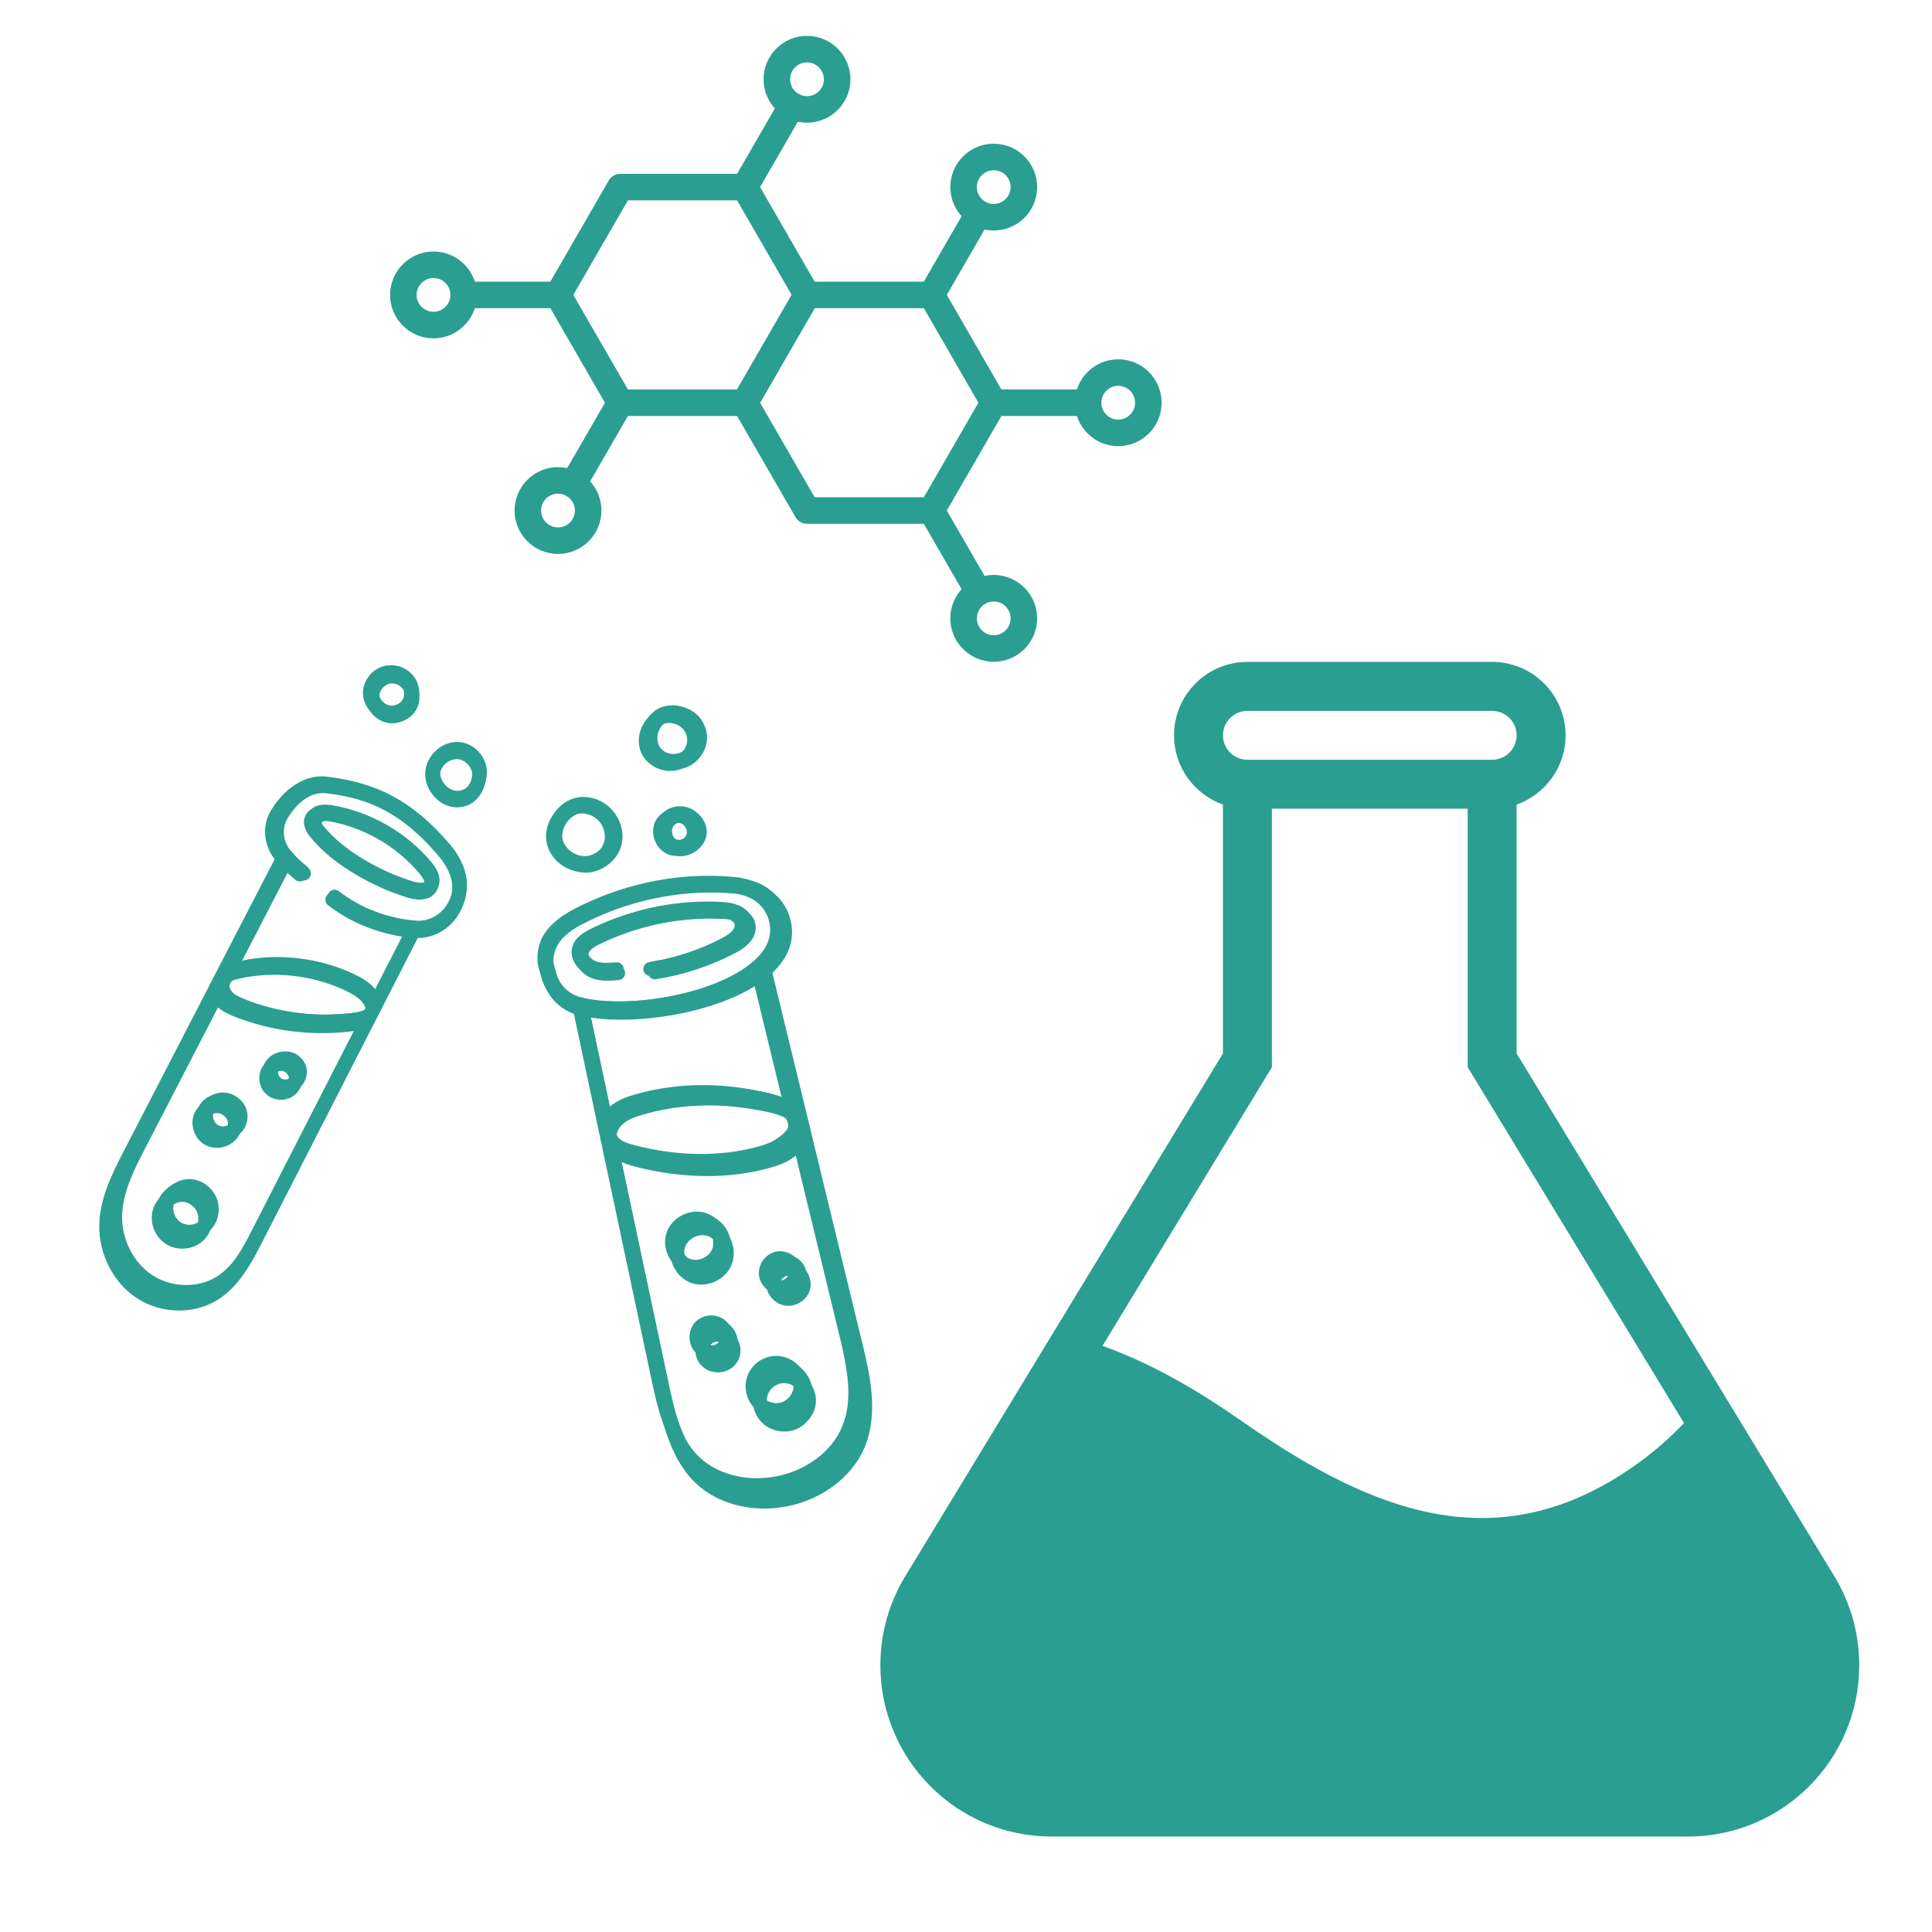 <svg xmlns="http://www.w3.org/2000/svg" xmlns:xlink="http://www.w3.org/1999/xlink" width="500" zoomAndPan="magnify" viewBox="0 0 375 375" height="500" preserveAspectRatio="xMidYMid meet" version="1.2"><defs><clipPath id="66d3793b8b"><path d="M 170.848 128.473 L 361 128.473 L 361 356.473 L 170.848 356.473 Z M 170.848 128.473 "/></clipPath><clipPath id="8a31565537"><path d="M 75.578 48 L 93 48 L 93 66 L 75.578 66 Z M 75.578 48 "/></clipPath><clipPath id="d44baad07b"><path d="M 184 111 L 202 111 L 202 128.473 L 184 128.473 Z M 184 111 "/></clipPath><clipPath id="ef61952369"><path d="M 208 69 L 225.578 69 L 225.578 87 L 208 87 Z M 208 69 "/></clipPath><clipPath id="63d60ce1a5"><path d="M 148 6.973 L 166 6.973 L 166 24 L 148 24 Z M 148 6.973 "/></clipPath><clipPath id="d53f8e3714"><path d="M 19.242 165 L 82 165 L 82 255 L 19.242 255 Z M 19.242 165 "/></clipPath><clipPath id="820a082ea8"><path d="M 20.215 164 L 82 164 L 82 253 L 20.215 253 Z M 20.215 164 "/></clipPath><clipPath id="2e8d7138ad"><path d="M 70 129.328 L 82 129.328 L 82 141 L 70 141 Z M 70 129.328 "/></clipPath></defs><g id="e4d0119155"><g clip-rule="nonzero" clip-path="url(#66d3793b8b)"><path style=" stroke:none;fill-rule:nonzero;fill:#2a9e91;fill-opacity:1;" d="M 356.047 305.957 L 294.375 204.469 L 294.375 156.164 C 299.906 154.203 303.875 148.93 303.875 142.723 C 303.875 134.859 297.492 128.473 289.625 128.473 L 242.129 128.473 C 234.258 128.473 227.879 134.859 227.879 142.723 C 227.879 148.93 231.844 154.203 237.375 156.164 L 237.375 204.469 L 175.707 305.957 C 172.641 310.996 170.879 316.895 170.879 323.227 C 170.879 341.582 185.762 356.473 204.125 356.473 L 327.629 356.473 C 345.992 356.473 360.875 341.582 360.875 323.227 C 360.875 316.895 359.113 310.996 356.047 305.957 Z M 242.129 137.977 L 289.625 137.977 C 292.246 137.977 294.375 140.105 294.375 142.723 C 294.375 145.34 292.246 147.469 289.625 147.469 L 242.129 147.469 C 239.504 147.469 237.375 145.34 237.375 142.723 C 237.375 140.105 239.504 137.977 242.129 137.977 Z M 245.496 209.406 L 246.875 207.141 L 246.875 156.973 L 284.879 156.973 L 284.879 207.141 L 286.258 209.406 L 326.863 276.219 C 323.738 279.504 320.191 282.535 316.238 285.207 C 308.125 290.707 300.215 293.57 292.406 294.395 C 275.137 296.215 258.391 287.977 241.051 275.855 C 232.52 269.887 223.418 264.586 213.996 261.23 Z M 245.496 209.406 "/></g><path style=" stroke:none;fill-rule:nonzero;fill:#2a9e91;fill-opacity:1;" d="M 144.555 80.746 L 120.391 80.746 C 119.473 80.746 118.621 80.254 118.16 79.457 L 106.078 58.531 C 105.621 57.734 105.621 56.75 106.078 55.957 L 118.16 35.027 C 118.621 34.234 119.473 33.742 120.391 33.742 L 144.555 33.742 C 145.477 33.742 146.324 34.234 146.785 35.027 L 158.867 55.957 C 159.328 56.754 159.328 57.734 158.867 58.531 L 146.785 79.457 C 146.324 80.254 145.477 80.746 144.555 80.746 Z M 121.879 75.594 L 143.07 75.594 L 153.664 57.242 L 143.07 38.891 L 121.879 38.891 L 111.281 57.242 Z M 121.879 75.594 "/><path style=" stroke:none;fill-rule:nonzero;fill:#2a9e91;fill-opacity:1;" d="M 180.801 101.672 L 156.637 101.672 C 155.719 101.672 154.867 101.18 154.41 100.383 L 142.324 79.457 C 141.867 78.66 141.867 77.68 142.324 76.883 L 154.41 55.953 C 154.867 55.16 155.719 54.668 156.637 54.668 L 180.801 54.668 C 181.723 54.668 182.57 55.16 183.031 55.953 L 195.113 76.883 C 195.574 77.68 195.574 78.66 195.113 79.457 L 183.031 100.383 C 182.57 101.18 181.723 101.672 180.801 101.672 Z M 158.125 96.523 L 179.312 96.523 L 189.91 78.168 L 179.316 59.816 L 158.125 59.816 L 147.527 78.168 Z M 158.125 96.523 "/><path style=" stroke:none;fill-rule:nonzero;fill:#2a9e91;fill-opacity:1;" d="M 108.309 59.816 L 89.996 59.816 C 88.574 59.816 87.422 58.664 87.422 57.242 C 87.422 55.82 88.574 54.668 89.996 54.668 L 108.309 54.668 C 109.73 54.668 110.883 55.82 110.883 57.242 C 110.883 58.664 109.73 59.816 108.309 59.816 Z M 108.309 59.816 "/><path style=" stroke:none;fill-rule:nonzero;fill:#2a9e91;fill-opacity:1;" d="M 211.195 80.746 L 192.883 80.746 C 191.461 80.746 190.309 79.59 190.309 78.168 C 190.309 76.746 191.461 75.594 192.883 75.594 L 211.195 75.594 C 212.617 75.594 213.77 76.746 213.77 78.168 C 213.77 79.59 212.617 80.746 211.195 80.746 Z M 211.195 80.746 "/><path style=" stroke:none;fill-rule:nonzero;fill:#2a9e91;fill-opacity:1;" d="M 111.234 96.605 C 110.797 96.605 110.355 96.496 109.949 96.262 C 108.715 95.551 108.293 93.977 109.004 92.742 L 118.164 76.883 C 118.871 75.652 120.449 75.23 121.68 75.941 C 122.91 76.652 123.332 78.227 122.621 79.457 L 113.465 95.316 C 112.988 96.145 112.121 96.605 111.234 96.605 Z M 111.234 96.605 "/><path style=" stroke:none;fill-rule:nonzero;fill:#2a9e91;fill-opacity:1;" d="M 144.555 38.891 C 144.117 38.891 143.676 38.781 143.27 38.547 C 142.039 37.836 141.617 36.262 142.328 35.027 L 151.484 19.172 C 152.195 17.938 153.77 17.516 155 18.23 C 156.234 18.941 156.656 20.516 155.945 21.746 L 146.785 37.605 C 146.309 38.43 145.445 38.891 144.555 38.891 Z M 144.555 38.891 "/><path style=" stroke:none;fill-rule:nonzero;fill:#2a9e91;fill-opacity:1;" d="M 180.797 59.816 C 180.363 59.816 179.918 59.707 179.512 59.473 C 178.281 58.762 177.859 57.188 178.57 55.957 L 187.727 40.098 C 188.438 38.867 190.012 38.445 191.246 39.156 C 192.477 39.867 192.898 41.441 192.188 42.672 L 183.031 58.531 C 182.555 59.355 181.688 59.816 180.797 59.816 Z M 180.797 59.816 "/><path style=" stroke:none;fill-rule:nonzero;fill:#2a9e91;fill-opacity:1;" d="M 189.961 117.531 C 189.07 117.531 188.203 117.066 187.727 116.242 L 178.57 100.383 C 177.859 99.152 178.281 97.578 179.512 96.867 C 180.746 96.156 182.32 96.578 183.031 97.809 L 192.188 113.668 C 192.898 114.898 192.477 116.473 191.246 117.184 C 190.84 117.418 190.398 117.531 189.961 117.531 Z M 189.961 117.531 "/><g clip-rule="nonzero" clip-path="url(#8a31565537)"><path style=" stroke:none;fill-rule:nonzero;fill:#2a9e91;fill-opacity:1;" d="M 84.145 65.672 C 79.496 65.672 75.715 61.891 75.715 57.242 C 75.715 52.598 79.496 48.816 84.145 48.816 C 88.789 48.816 92.57 52.598 92.57 57.242 C 92.57 61.891 88.789 65.672 84.145 65.672 Z M 84.145 53.965 C 82.336 53.965 80.863 55.438 80.863 57.242 C 80.863 59.051 82.336 60.52 84.145 60.52 C 85.949 60.52 87.422 59.051 87.422 57.242 C 87.422 55.438 85.949 53.965 84.145 53.965 Z M 84.145 53.965 "/></g><path style=" stroke:none;fill-rule:nonzero;fill:#2a9e91;fill-opacity:1;" d="M 108.309 107.523 C 103.664 107.523 99.883 103.742 99.883 99.098 C 99.883 94.449 103.664 90.668 108.309 90.668 C 112.957 90.668 116.738 94.449 116.738 99.098 C 116.738 103.742 112.957 107.523 108.309 107.523 Z M 108.309 95.82 C 106.504 95.82 105.031 97.289 105.031 99.098 C 105.031 100.902 106.504 102.375 108.309 102.375 C 110.117 102.375 111.586 100.906 111.586 99.098 C 111.586 97.289 110.117 95.82 108.309 95.82 Z M 108.309 95.82 "/><g clip-rule="nonzero" clip-path="url(#d44baad07b)"><path style=" stroke:none;fill-rule:nonzero;fill:#2a9e91;fill-opacity:1;" d="M 192.883 128.449 C 188.234 128.449 184.457 124.668 184.457 120.023 C 184.457 115.375 188.234 111.594 192.883 111.594 C 197.531 111.594 201.309 115.375 201.309 120.023 C 201.309 124.668 197.531 128.449 192.883 128.449 Z M 192.883 116.746 C 191.074 116.746 189.605 118.215 189.605 120.023 C 189.605 121.828 191.074 123.301 192.883 123.301 C 194.691 123.301 196.16 121.828 196.16 120.023 C 196.16 118.215 194.691 116.746 192.883 116.746 Z M 192.883 116.746 "/></g><g clip-rule="nonzero" clip-path="url(#ef61952369)"><path style=" stroke:none;fill-rule:nonzero;fill:#2a9e91;fill-opacity:1;" d="M 217.047 86.598 C 212.398 86.598 208.621 82.816 208.621 78.168 C 208.621 73.523 212.398 69.742 217.047 69.742 C 221.695 69.742 225.473 73.523 225.473 78.168 C 225.473 82.816 221.695 86.598 217.047 86.598 Z M 217.047 74.891 C 215.238 74.891 213.77 76.363 213.77 78.168 C 213.77 79.977 215.238 81.445 217.047 81.445 C 218.855 81.445 220.324 79.977 220.324 78.168 C 220.324 76.363 218.855 74.891 217.047 74.891 Z M 217.047 74.891 "/></g><path style=" stroke:none;fill-rule:nonzero;fill:#2a9e91;fill-opacity:1;" d="M 192.883 44.742 C 188.234 44.742 184.457 40.965 184.457 36.316 C 184.457 31.668 188.234 27.891 192.883 27.891 C 197.531 27.891 201.309 31.668 201.309 36.316 C 201.309 40.965 197.531 44.742 192.883 44.742 Z M 192.883 33.039 C 191.074 33.039 189.605 34.508 189.605 36.316 C 189.605 38.125 191.074 39.594 192.883 39.594 C 194.691 39.594 196.16 38.125 196.16 36.316 C 196.16 34.508 194.691 33.039 192.883 33.039 Z M 192.883 33.039 "/><g clip-rule="nonzero" clip-path="url(#63d60ce1a5)"><path style=" stroke:none;fill-rule:nonzero;fill:#2a9e91;fill-opacity:1;" d="M 156.637 23.816 C 151.992 23.816 148.211 20.035 148.211 15.391 C 148.211 10.742 151.992 6.961 156.637 6.961 C 161.285 6.961 165.066 10.742 165.066 15.391 C 165.066 20.035 161.285 23.816 156.637 23.816 Z M 156.637 12.113 C 154.832 12.113 153.359 13.582 153.359 15.391 C 153.359 17.199 154.828 18.668 156.637 18.668 C 158.445 18.668 159.914 17.199 159.914 15.391 C 159.914 13.582 158.445 12.113 156.637 12.113 Z M 156.637 12.113 "/></g><path style=" stroke:none;fill-rule:nonzero;fill:#2a9e91;fill-opacity:1;" d="M 62.719 159.266 C 62.117 159.266 61.793 159.406 61.75 159.512 C 61.746 159.516 61.625 159.844 62.41 160.797 C 63.949 162.664 65.922 164.414 68.266 166.004 C 71.844 168.434 75.75 170.316 79.883 171.598 C 81.07 171.965 82.121 171.953 82.332 171.57 C 82.516 171.238 82.188 170.484 81.492 169.645 C 77.012 164.234 70.461 160.477 63.527 159.336 C 63.219 159.285 62.949 159.266 62.719 159.266 Z M 81.41 174.605 C 80.695 174.605 79.91 174.477 79.07 174.215 C 74.68 172.855 70.527 170.855 66.723 168.273 C 64.164 166.535 62.004 164.609 60.293 162.543 C 59.07 161.059 58.707 159.684 59.215 158.461 C 59.855 156.906 61.598 156.238 63.98 156.633 C 71.551 157.879 78.707 161.984 83.605 167.895 C 85.531 170.223 85.285 171.895 84.742 172.887 C 84.121 174.02 82.938 174.605 81.41 174.605 "/><path style=" stroke:none;fill-rule:nonzero;fill:#2a9e91;fill-opacity:1;" d="M 80.996 182.082 C 80.734 182.082 80.473 182.07 80.211 182.051 C 74.082 181.52 68.367 179.32 63.684 175.703 C 63.082 175.238 62.973 174.379 63.434 173.777 C 63.902 173.18 64.758 173.066 65.359 173.531 C 69.625 176.828 74.848 178.832 80.453 179.32 C 82.762 179.516 85.059 178.414 86.418 176.445 C 88.66 173.191 88.16 169.648 84.938 165.918 C 78.34 158.27 72.109 154.863 62.723 153.754 C 59.105 153.32 56.5 156.203 54.953 158.699 C 53.742 160.656 54.016 163.363 55.625 165.285 C 56.66 166.52 57.82 167.652 59.066 168.645 C 59.66 169.117 59.758 169.977 59.281 170.574 C 58.812 171.164 57.949 171.262 57.359 170.789 C 55.965 169.676 54.676 168.422 53.523 167.043 C 51.129 164.184 50.766 160.25 52.629 157.25 C 55.445 152.711 59.051 150.562 63.043 151.031 C 73.059 152.211 80.004 156.008 87.016 164.129 C 91.039 168.785 91.633 173.715 88.676 178 C 86.91 180.566 84.016 182.082 80.996 182.082 "/><g clip-rule="nonzero" clip-path="url(#d53f8e3714)"><path style=" stroke:none;fill-rule:nonzero;fill:#2a9e91;fill-opacity:1;" d="M 34.758 254.375 C 31.883 254.375 28.973 253.559 26.496 251.926 C 22.035 248.973 19.195 243.469 19.266 237.91 C 19.34 232.477 21.891 227.555 24.141 223.211 L 40.773 191.016 C 40.785 190.984 40.801 190.957 40.812 190.934 L 53.73 165.957 C 54.074 165.285 54.906 165.02 55.574 165.371 C 56.254 165.719 56.516 166.543 56.168 167.219 L 43.285 192.125 C 43.277 192.148 43.266 192.172 43.25 192.199 L 26.578 224.465 C 24.465 228.543 22.074 233.164 22.008 237.949 C 21.949 242.602 24.305 247.184 28.008 249.637 C 31.812 252.145 37.07 252.281 40.793 249.977 C 44.395 247.734 46.516 243.59 48.391 239.93 C 53.766 229.406 59.148 218.887 64.531 208.359 L 70.277 197.133 C 70.293 197.109 70.305 197.086 70.316 197.066 C 70.559 196.57 70.812 196.082 71.066 195.59 C 71.078 195.57 71.09 195.539 71.102 195.52 C 73.738 190.359 76.367 185.211 79.012 180.055 C 79.355 179.379 80.18 179.113 80.855 179.461 C 81.531 179.805 81.797 180.629 81.449 181.305 C 78.824 186.434 76.203 191.555 73.586 196.688 C 73.57 196.719 73.555 196.75 73.539 196.781 C 73.266 197.305 72.996 197.832 72.734 198.355 C 72.715 198.395 72.699 198.422 72.68 198.457 L 66.973 209.613 C 61.594 220.133 56.211 230.656 50.832 241.176 C 48.895 244.957 46.492 249.664 42.234 252.301 C 40.008 253.691 37.395 254.375 34.758 254.375 "/></g><path style=" stroke:none;fill-rule:nonzero;fill:#2a9e91;fill-opacity:1;" d="M 72.324 197.52 C 72.309 197.52 72.293 197.52 72.273 197.52 C 71.539 197.492 70.949 196.895 70.949 196.156 L 70.949 196.141 C 71.051 194.789 69.438 193.496 67.902 192.699 C 61.449 189.371 53.652 188.359 46.516 189.926 C 45.188 190.223 44.195 190.676 43.715 191.211 C 43.207 191.777 42.34 191.824 41.777 191.316 C 41.211 190.812 41.164 189.945 41.668 189.383 C 42.551 188.395 43.984 187.676 45.926 187.246 C 53.676 185.547 62.148 186.648 69.164 190.266 C 72.207 191.84 73.855 194.02 73.695 196.242 C 73.637 196.957 73.043 197.52 72.324 197.52 "/><path style=" stroke:none;fill-rule:nonzero;fill:#2a9e91;fill-opacity:1;" d="M 62.508 200.535 C 56.691 200.535 50.879 199.441 45.461 197.305 C 44.398 196.883 43.191 196.359 42.219 195.457 C 40.992 194.309 40.418 192.781 40.676 191.355 C 40.68 191.34 40.684 191.324 40.688 191.301 C 40.738 191.031 40.879 190.773 41.07 190.578 C 41.605 190.043 42.477 190.043 43.012 190.578 C 43.363 190.934 43.484 191.434 43.367 191.883 C 43.297 192.363 43.578 192.973 44.086 193.449 C 44.707 194.023 45.609 194.41 46.473 194.758 C 53.016 197.34 60.18 198.305 67.188 197.539 C 68.312 197.426 69.828 197.262 70.57 196.742 C 70.812 196.512 71.145 196.371 71.504 196.371 C 72.262 196.371 72.875 196.984 72.875 197.742 C 72.875 198.18 72.668 198.574 72.352 198.824 C 71.02 199.895 68.977 200.113 67.48 200.27 C 65.832 200.449 64.172 200.535 62.508 200.535 "/><path style=" stroke:none;fill-rule:nonzero;fill:#2a9e91;fill-opacity:1;" d="M 54.527 207.852 C 54.137 207.852 53.742 207.988 53.477 208.246 C 52.996 208.727 52.93 209.645 53.348 210.184 C 53.758 210.719 54.668 210.895 55.25 210.555 C 55.551 210.379 56.012 209.848 56.051 209.266 C 56.059 209.113 56.094 208.664 55.418 208.133 C 55.172 207.945 54.852 207.852 54.527 207.852 Z M 54.57 213.469 C 53.273 213.469 51.977 212.898 51.176 211.852 C 49.922 210.234 50.09 207.734 51.547 206.297 C 53.004 204.855 55.504 204.715 57.109 205.977 C 58.281 206.898 58.875 208.129 58.789 209.449 C 58.684 211.039 57.633 212.336 56.641 212.922 C 56.008 213.289 55.289 213.469 54.57 213.469 "/><path style=" stroke:none;fill-rule:nonzero;fill:#2a9e91;fill-opacity:1;" d="M 42.129 216.047 C 41.387 216.047 40.605 216.465 40.281 217.121 C 39.844 218 40.234 219.297 41.09 219.793 C 41.953 220.301 43.281 220.012 43.871 219.195 C 44.133 218.844 44.348 218.234 44.18 217.59 C 44.027 217 43.582 216.531 42.855 216.203 C 42.629 216.094 42.383 216.047 42.129 216.047 Z M 42.09 222.793 C 41.262 222.793 40.438 222.586 39.707 222.164 C 37.602 220.934 36.742 218.062 37.824 215.895 C 38.93 213.68 41.766 212.68 44 213.707 C 45.465 214.383 46.473 215.516 46.832 216.898 C 47.18 218.23 46.906 219.691 46.094 220.809 C 45.164 222.09 43.625 222.793 42.09 222.793 "/><path style=" stroke:none;fill-rule:nonzero;fill:#2a9e91;fill-opacity:1;" d="M 35.371 233.281 C 33.996 233.281 32.633 234.32 32.285 235.652 C 31.934 237.023 32.68 238.668 33.949 239.305 C 34.895 239.781 36.141 239.73 37.047 239.18 C 37.688 238.785 38.734 237.84 38.453 235.949 C 38.246 234.543 36.922 233.348 35.5 233.285 C 35.457 233.281 35.414 233.281 35.371 233.281 Z M 35.375 242.367 C 34.457 242.367 33.535 242.168 32.719 241.754 C 30.273 240.527 28.949 237.609 29.633 234.969 C 30.305 232.355 32.938 230.43 35.633 230.543 C 38.336 230.668 40.77 232.867 41.164 235.547 C 41.531 238.031 40.531 240.266 38.477 241.52 C 37.551 242.086 36.465 242.367 35.375 242.367 "/><path style=" stroke:none;fill-rule:nonzero;fill:#2a9e91;fill-opacity:1;" d="M 75.734 131.883 C 75.613 131.883 75.492 131.891 75.375 131.91 C 74.152 132.113 73.137 133.375 73.199 134.617 C 73.266 135.848 74.406 137.004 75.645 137.074 C 76.344 137.121 77.402 136.766 77.988 136.035 C 78.465 135.445 78.566 134.707 78.301 133.766 C 77.996 132.695 76.852 131.883 75.734 131.883 Z M 75.742 139.82 C 75.652 139.82 75.562 139.816 75.477 139.812 C 72.848 139.656 70.594 137.387 70.457 134.758 C 70.324 132.125 72.328 129.637 74.922 129.207 C 77.52 128.777 80.219 130.488 80.941 133.02 C 81.441 134.797 81.156 136.477 80.125 137.758 C 78.961 139.199 77.141 139.82 75.742 139.82 "/><path style=" stroke:none;fill-rule:nonzero;fill:#2a9e91;fill-opacity:1;" d="M 93.047 150.52 L 93.059 150.52 Z M 88.602 146.949 C 87.031 146.949 85.488 148.289 85.289 149.879 C 85.09 151.535 86.355 153.332 88.012 153.727 C 88.812 153.918 89.598 153.777 90.223 153.336 C 91.027 152.77 91.535 151.742 91.684 150.367 C 91.77 149.617 91.5 148.809 90.949 148.141 C 90.379 147.453 89.605 147.02 88.82 146.957 C 88.746 146.949 88.676 146.949 88.602 146.949 Z M 88.691 156.551 C 88.254 156.551 87.812 156.5 87.375 156.395 C 84.352 155.672 82.191 152.602 82.57 149.547 C 82.953 146.402 85.918 143.965 89.043 144.223 C 90.559 144.348 92.027 145.141 93.062 146.395 C 94.082 147.629 94.574 149.191 94.41 150.668 C 94.105 153.422 92.824 154.859 91.805 155.578 C 90.895 156.219 89.812 156.551 88.691 156.551 "/><path style=" stroke:none;fill-rule:nonzero;fill:#2a9e91;fill-opacity:1;" d="M 113.453 157.746 C 113.117 157.746 112.785 157.789 112.457 157.875 C 110.336 158.426 108.809 160.801 109.188 162.957 C 109.566 165.121 111.812 166.828 113.996 166.625 C 115.105 166.523 116.605 165.82 117.469 164.484 C 118.168 163.395 118.277 162.133 117.789 160.73 C 117.789 160.727 117.789 160.727 117.789 160.727 C 117.18 158.973 115.305 157.746 113.453 157.746 Z M 113.645 169.387 C 110.273 169.387 107.07 166.785 106.484 163.434 C 105.859 159.887 108.281 156.125 111.77 155.219 C 115.254 154.316 119.199 156.422 120.383 159.828 C 121.352 162.617 120.582 164.707 119.773 165.969 C 118.582 167.82 116.414 169.156 114.254 169.355 C 114.051 169.379 113.848 169.387 113.645 169.387 "/><path style=" stroke:none;fill-rule:nonzero;fill:#2a9e91;fill-opacity:1;" d="M 130.867 139.75 C 130.336 139.75 129.828 139.867 129.387 140.102 C 128.641 140.496 128.047 141.246 127.766 142.16 C 127.484 143.078 127.551 144.035 127.945 144.781 C 128.344 145.527 129.098 146.117 130.016 146.395 C 130.934 146.676 131.883 146.605 132.633 146.207 C 133.617 145.68 135.266 143.848 134.066 141.551 C 133.672 140.801 132.922 140.207 132.004 139.926 C 131.625 139.809 131.242 139.75 130.867 139.75 Z M 131.129 149.305 C 130.492 149.305 129.844 149.211 129.215 149.02 C 127.605 148.523 126.262 147.453 125.523 146.066 C 124.785 144.68 124.648 142.965 125.145 141.355 C 125.641 139.75 126.719 138.406 128.109 137.676 C 129.492 136.941 131.211 136.805 132.816 137.305 C 134.426 137.805 135.762 138.883 136.488 140.277 C 138.461 144.035 136.176 147.418 133.922 148.625 C 133.082 149.074 132.113 149.305 131.129 149.305 "/><path style=" stroke:none;fill-rule:nonzero;fill:#2a9e91;fill-opacity:1;" d="M 132.379 159.59 C 132.363 159.59 132.348 159.59 132.328 159.59 C 131.625 159.602 131.02 159.895 130.699 160.367 C 130.387 160.836 130.348 161.508 130.605 162.164 C 130.859 162.82 131.344 163.293 131.891 163.426 C 132.484 163.57 133.629 163.105 134.16 162.309 C 134.574 161.684 134.52 161.035 133.988 160.301 C 133.66 159.855 133.062 159.59 132.379 159.59 Z M 132.113 166.195 C 131.82 166.195 131.523 166.16 131.246 166.094 C 129.82 165.746 128.633 164.652 128.047 163.16 C 127.469 161.672 127.609 160.059 128.426 158.84 C 129.238 157.621 130.68 156.879 132.277 156.848 C 133.859 156.781 135.34 157.508 136.203 158.691 C 137.422 160.359 137.504 162.234 136.438 163.832 C 135.484 165.262 133.707 166.195 132.113 166.195 "/><path style=" stroke:none;fill-rule:nonzero;fill:#2a9e91;fill-opacity:1;" d="M 117.938 190.355 C 116.879 190.355 115.766 190.234 114.703 189.797 C 112.723 188.988 111.016 186.762 111.586 184.453 C 112.059 182.523 113.812 181.457 115.289 180.742 C 123.164 176.93 131.934 175.164 140.676 175.641 C 144.059 175.828 146.23 177.199 146.633 179.395 C 147.016 181.48 145.652 183.449 142.801 184.945 C 137.953 187.488 132.746 189.211 127.328 190.066 C 126.578 190.188 125.879 189.672 125.758 188.922 C 125.645 188.176 126.152 187.473 126.898 187.359 C 132.02 186.547 136.945 184.922 141.531 182.516 C 142.148 182.191 144.148 181.047 143.934 179.891 C 143.754 178.902 141.988 178.461 140.527 178.379 C 132.25 177.93 123.941 179.598 116.488 183.211 C 115.547 183.664 114.445 184.289 114.246 185.109 C 114.043 185.93 114.875 186.902 115.746 187.262 C 116.949 187.75 118.488 187.621 119.852 187.504 C 120.59 187.449 121.27 187.996 121.332 188.75 C 121.398 189.504 120.84 190.168 120.082 190.234 C 119.422 190.293 118.691 190.355 117.938 190.355 "/><path style=" stroke:none;fill-rule:nonzero;fill:#2a9e91;fill-opacity:1;" d="M 137.977 173.242 C 129.805 173.242 121.629 175.152 114.07 178.852 C 112.34 179.699 110.547 180.688 109.207 182.117 C 108.031 183.375 107.426 184.855 107.41 186.523 C 107.406 187 107.488 187.527 107.664 188.133 L 108.125 189.762 C 108.766 192.023 110.594 193.789 112.898 194.375 C 122.199 196.727 140.066 193.871 147.668 187.184 C 150.145 185.004 151.246 182.645 150.945 180.172 C 150.945 180.168 150.945 180.168 150.945 180.168 L 150.93 180.039 C 150.621 177.516 148.973 175.359 146.621 174.41 C 145.359 173.898 144.047 173.578 142.715 173.457 C 141.141 173.316 139.559 173.242 137.977 173.242 Z M 120.574 197.926 C 117.469 197.926 114.598 197.633 112.227 197.031 C 108.973 196.207 106.391 193.715 105.484 190.512 L 105.023 188.887 C 104.773 188.023 104.66 187.238 104.668 186.492 C 104.688 184.117 105.547 182.016 107.203 180.246 C 108.855 178.484 110.988 177.309 112.867 176.391 C 122.336 171.75 132.746 169.797 142.965 170.727 C 144.562 170.871 146.141 171.254 147.648 171.867 C 150.922 173.191 153.223 176.195 153.652 179.703 L 153.668 179.844 C 154.078 183.223 152.629 186.473 149.48 189.242 C 143.059 194.891 130.57 197.926 120.574 197.926 "/><path style=" stroke:none;fill-rule:nonzero;fill:#2a9e91;fill-opacity:1;" d="M 148.379 292.812 C 143.402 292.812 138.707 291.172 135.391 288.199 C 130.145 283.496 128.535 275.914 127.363 270.379 C 122.113 245.617 116.855 220.84 111.598 196.074 C 111.438 195.332 111.91 194.605 112.652 194.445 C 113.387 194.289 114.121 194.762 114.281 195.504 C 119.539 220.27 124.797 245.047 130.047 269.812 C 131.465 276.504 132.984 282.359 137.219 286.156 C 140.641 289.219 145.848 290.609 151.16 289.871 C 157.594 288.98 163.148 285.031 165.309 279.82 C 167.574 274.379 166.375 268.234 164.699 261.348 L 154.609 219.758 C 154.551 219.551 154.5 219.328 154.453 219.098 C 154.449 219.086 154.445 219.07 154.441 219.059 L 147.066 188.691 C 146.891 187.953 147.34 187.211 148.078 187.031 C 148.816 186.852 149.555 187.309 149.73 188.043 L 157.094 218.367 C 157.102 218.398 157.109 218.422 157.113 218.453 C 157.168 218.668 157.215 218.875 157.27 219.09 L 167.367 260.699 C 168.746 266.383 170.641 274.16 167.84 280.875 C 165.316 286.965 158.914 291.562 151.535 292.586 C 150.477 292.734 149.418 292.812 148.379 292.812 "/><path style=" stroke:none;fill-rule:nonzero;fill:#2a9e91;fill-opacity:1;" d="M 154.637 219.863 Z M 137.527 214.57 C 133.02 214.57 128.664 215.184 124.609 216.402 C 123.281 216.793 121.926 217.277 120.93 218.145 C 120.176 218.789 119.516 219.883 119.734 220.887 C 119.875 221.566 120.43 222.246 121.246 222.746 C 122.145 223.301 123.262 223.609 124.238 223.852 C 132.645 225.984 140.949 226.094 148.262 224.156 C 149.582 223.809 151.094 223.336 152.32 222.488 C 153.445 221.723 154.715 220.719 154.602 219.734 C 154.602 219.727 154.602 219.715 154.602 219.715 C 154.578 219.609 154.566 219.508 154.57 219.398 C 154.531 219.328 154.496 219.25 154.473 219.168 C 154.191 218.41 153.551 217.676 152.707 217.16 C 151.645 216.492 150.383 216.137 148.809 215.805 C 145 214.98 141.211 214.57 137.527 214.57 Z M 137.27 228.277 C 132.812 228.277 128.203 227.688 123.57 226.512 C 122.398 226.223 121.043 225.84 119.812 225.086 C 118.328 224.172 117.348 222.887 117.051 221.457 C 116.648 219.582 117.445 217.52 119.141 216.066 C 120.523 214.863 122.285 214.23 123.824 213.773 C 131.641 211.426 140.477 211.199 149.383 213.121 C 150.988 213.465 152.676 213.906 154.148 214.828 C 155.543 215.684 156.578 216.91 157.062 218.273 C 157.066 218.285 157.074 218.301 157.078 218.316 C 157.125 218.457 157.148 218.605 157.148 218.754 C 157.148 218.766 157.148 218.773 157.148 218.785 C 157.188 218.855 157.219 218.93 157.242 219.004 C 157.273 219.098 157.309 219.285 157.32 219.383 C 157.652 222.172 155.008 223.977 153.875 224.746 C 152.309 225.836 150.512 226.398 148.961 226.809 C 145.262 227.789 141.328 228.277 137.27 228.277 "/><path style=" stroke:none;fill-rule:nonzero;fill:#2a9e91;fill-opacity:1;" d="M 136.355 239.742 C 134.895 239.742 133.402 240.727 132.953 242.125 C 132.422 243.781 133.43 245.836 135.07 246.426 C 136.707 247.023 138.797 246.09 139.453 244.473 C 139.797 243.605 139.738 242.504 139.293 241.602 C 138.992 240.988 138.383 240.188 137.18 239.848 C 136.91 239.777 136.637 239.742 136.355 239.742 Z M 136.086 249.34 C 135.426 249.344 134.766 249.234 134.137 249.008 C 131.145 247.926 129.371 244.312 130.34 241.285 C 131.316 238.254 134.852 236.344 137.922 237.211 C 139.617 237.688 140.98 238.816 141.758 240.395 C 142.547 242 142.637 243.906 141.992 245.5 C 141.055 247.832 138.562 249.34 136.086 249.34 "/><path style=" stroke:none;fill-rule:nonzero;fill:#2a9e91;fill-opacity:1;" d="M 152.953 247.641 C 152.828 247.641 152.707 247.656 152.59 247.691 C 151.895 247.887 151.371 248.723 151.492 249.438 C 151.617 250.156 152.379 250.777 153.113 250.719 C 153.535 250.695 154.148 250.391 154.438 249.934 C 154.664 249.562 154.668 249.125 154.449 248.586 C 154.219 248.031 153.566 247.641 152.953 247.641 Z M 153.039 253.465 C 151.012 253.465 149.141 251.91 148.793 249.906 C 148.434 247.816 149.797 245.641 151.832 245.055 C 153.863 244.465 156.18 245.586 156.988 247.547 C 157.543 248.902 157.461 250.266 156.758 251.387 C 155.922 252.723 154.41 253.387 153.285 253.457 C 153.203 253.465 153.121 253.465 153.039 253.465 "/><path style=" stroke:none;fill-rule:nonzero;fill:#2a9e91;fill-opacity:1;" d="M 139.27 260.41 C 138.816 260.41 138.352 260.578 138.059 260.902 C 137.527 261.504 137.57 262.609 138.148 263.18 C 138.723 263.742 139.859 263.777 140.477 263.242 C 140.801 262.965 140.992 262.543 141 262.121 C 141 261.637 140.746 261.16 140.273 260.75 C 140.008 260.516 139.645 260.41 139.27 260.41 Z M 139.352 266.379 C 138.207 266.379 137.062 265.961 136.223 265.133 C 134.605 263.539 134.508 260.77 136.012 259.082 C 137.527 257.379 140.359 257.191 142.07 258.676 C 142.07 258.676 142.07 258.676 142.07 258.68 C 143.148 259.617 143.746 260.844 143.742 262.129 C 143.738 263.34 143.184 264.535 142.262 265.324 C 141.441 266.027 140.395 266.379 139.352 266.379 "/><path style=" stroke:none;fill-rule:nonzero;fill:#2a9e91;fill-opacity:1;" d="M 152.152 268.461 C 151.969 268.461 151.781 268.48 151.594 268.512 C 150.41 268.727 149.367 269.641 149 270.789 C 148.629 271.938 148.953 273.285 149.793 274.148 C 150.809 275.184 152.582 275.434 153.828 274.711 C 154.551 274.293 155.379 273.395 155.586 272.328 C 155.754 271.469 155.496 270.602 154.824 269.742 C 154.195 268.941 153.172 268.461 152.152 268.461 Z M 152.23 277.859 C 150.605 277.859 148.98 277.238 147.832 276.066 C 146.273 274.473 145.707 272.074 146.387 269.953 C 147.066 267.832 148.922 266.207 151.113 265.812 C 153.305 265.418 155.609 266.297 156.98 268.051 C 158.457 269.93 158.5 271.703 158.277 272.852 C 157.883 274.895 156.426 276.375 155.199 277.086 C 154.297 277.605 153.262 277.859 152.23 277.859 "/><path style=" stroke:none;fill-rule:nonzero;fill:#2a9e91;fill-opacity:1;" d="M 63.164 158.887 C 62.57 158.887 62.246 159.027 62.207 159.133 C 62.203 159.137 62.082 159.457 62.855 160.402 C 64.379 162.242 66.324 163.977 68.641 165.547 C 72.176 167.945 76.035 169.805 80.117 171.07 C 81.289 171.434 82.332 171.422 82.539 171.043 C 82.719 170.715 82.395 169.969 81.707 169.141 C 77.281 163.797 70.812 160.086 63.961 158.957 C 63.656 158.906 63.391 158.887 63.164 158.887 Z M 81.629 174.043 C 80.922 174.043 80.145 173.914 79.316 173.656 C 74.977 172.312 70.875 170.336 67.117 167.785 C 64.59 166.07 62.457 164.164 60.766 162.125 C 59.559 160.66 59.199 159.301 59.699 158.094 C 60.336 156.559 62.055 155.898 64.406 156.289 C 71.887 157.52 78.957 161.574 83.797 167.414 C 85.695 169.711 85.453 171.363 84.918 172.344 C 84.305 173.461 83.133 174.043 81.629 174.043 "/><path style=" stroke:none;fill-rule:nonzero;fill:#2a9e91;fill-opacity:1;" d="M 81.219 181.43 C 80.957 181.43 80.699 181.414 80.441 181.395 C 74.391 180.871 68.742 178.699 64.113 175.125 C 63.523 174.668 63.41 173.816 63.871 173.223 C 64.332 172.633 65.176 172.523 65.77 172.98 C 69.984 176.238 75.141 178.215 80.68 178.699 C 82.961 178.895 85.23 177.805 86.57 175.859 C 88.789 172.645 88.293 169.145 85.113 165.461 C 78.594 157.906 72.438 154.539 63.168 153.441 C 59.594 153.016 57.02 155.863 55.492 158.328 C 54.293 160.262 54.566 162.938 56.156 164.836 C 57.176 166.055 58.324 167.172 59.555 168.152 C 60.141 168.617 60.238 169.469 59.766 170.059 C 59.301 170.641 58.449 170.738 57.867 170.27 C 56.492 169.172 55.215 167.934 54.078 166.57 C 51.711 163.746 51.355 159.859 53.191 156.898 C 55.977 152.414 59.539 150.289 63.484 150.754 C 73.379 151.918 80.238 155.668 87.164 163.691 C 91.141 168.293 91.723 173.16 88.805 177.395 C 87.059 179.93 84.203 181.43 81.219 181.43 "/><g clip-rule="nonzero" clip-path="url(#820a082ea8)"><path style=" stroke:none;fill-rule:nonzero;fill:#2a9e91;fill-opacity:1;" d="M 35.539 252.844 C 32.699 252.844 29.824 252.035 27.379 250.422 C 22.973 247.504 20.164 242.07 20.238 236.578 C 20.309 231.211 22.828 226.348 25.051 222.055 L 41.484 190.25 C 41.496 190.223 41.508 190.195 41.523 190.172 L 54.281 165.5 C 54.625 164.836 55.445 164.57 56.105 164.918 C 56.773 165.262 57.031 166.078 56.691 166.742 L 43.965 191.348 C 43.957 191.371 43.941 191.395 43.93 191.422 L 27.461 223.297 C 25.371 227.324 23.012 231.887 22.945 236.617 C 22.887 241.211 25.215 245.738 28.871 248.16 C 32.633 250.637 37.828 250.773 41.5 248.496 C 45.062 246.281 47.156 242.188 49.008 238.574 C 54.32 228.176 59.637 217.785 64.953 207.387 L 70.629 196.297 C 70.641 196.27 70.656 196.25 70.668 196.227 C 70.906 195.742 71.16 195.258 71.41 194.773 C 71.422 194.75 71.43 194.723 71.441 194.699 C 74.047 189.602 76.645 184.52 79.258 179.426 C 79.594 178.758 80.414 178.496 81.078 178.836 C 81.746 179.176 82.008 179.992 81.664 180.656 C 79.07 185.727 76.484 190.785 73.898 195.855 C 73.879 195.887 73.867 195.918 73.852 195.949 C 73.582 196.465 73.312 196.984 73.055 197.504 C 73.039 197.539 73.02 197.57 73 197.605 L 67.367 208.621 C 62.051 219.016 56.73 229.414 51.418 239.805 C 49.504 243.539 47.133 248.188 42.926 250.793 C 40.727 252.164 38.145 252.844 35.539 252.844 "/></g><path style=" stroke:none;fill-rule:nonzero;fill:#2a9e91;fill-opacity:1;" d="M 72.648 196.676 C 72.637 196.676 72.621 196.676 72.602 196.676 C 71.875 196.652 71.293 196.059 71.293 195.332 L 71.293 195.312 C 71.391 193.98 69.801 192.703 68.285 191.914 C 61.91 188.629 54.203 187.629 47.156 189.176 C 45.844 189.469 44.863 189.918 44.387 190.445 C 43.887 191.004 43.027 191.051 42.473 190.551 C 41.914 190.051 41.867 189.195 42.367 188.637 C 43.242 187.664 44.656 186.953 46.57 186.531 C 54.23 184.848 62.598 185.938 69.527 189.508 C 72.535 191.066 74.164 193.219 74.004 195.414 C 73.949 196.121 73.359 196.676 72.648 196.676 "/><path style=" stroke:none;fill-rule:nonzero;fill:#2a9e91;fill-opacity:1;" d="M 62.953 199.656 C 57.207 199.656 51.465 198.578 46.113 196.465 C 45.066 196.051 43.871 195.531 42.91 194.641 C 41.699 193.504 41.133 191.996 41.387 190.59 C 41.391 190.57 41.395 190.555 41.398 190.535 C 41.449 190.266 41.586 190.012 41.777 189.82 C 42.305 189.289 43.164 189.289 43.695 189.82 C 44.039 190.172 44.16 190.664 44.043 191.109 C 43.977 191.582 44.254 192.184 44.758 192.656 C 45.371 193.223 46.258 193.609 47.113 193.949 C 53.578 196.5 60.652 197.453 67.578 196.699 C 68.688 196.582 70.184 196.422 70.918 195.91 C 71.16 195.684 71.484 195.543 71.84 195.543 C 72.59 195.543 73.195 196.148 73.195 196.898 C 73.195 197.328 72.992 197.719 72.68 197.969 C 71.363 199.023 69.344 199.238 67.867 199.395 C 66.234 199.57 64.598 199.656 62.953 199.656 "/><path style=" stroke:none;fill-rule:nonzero;fill:#2a9e91;fill-opacity:1;" d="M 55.066 206.883 C 54.684 206.883 54.293 207.02 54.031 207.273 C 53.559 207.746 53.492 208.656 53.902 209.188 C 54.309 209.715 55.207 209.887 55.785 209.555 C 56.078 209.379 56.539 208.855 56.574 208.281 C 56.582 208.133 56.617 207.688 55.949 207.164 C 55.707 206.977 55.391 206.883 55.066 206.883 Z M 55.109 212.434 C 53.832 212.434 52.551 211.871 51.758 210.836 C 50.523 209.238 50.688 206.77 52.125 205.348 C 53.566 203.926 56.035 203.785 57.621 205.031 C 58.777 205.941 59.363 207.156 59.281 208.461 C 59.176 210.031 58.137 211.316 57.16 211.891 C 56.531 212.254 55.82 212.434 55.109 212.434 "/><path style=" stroke:none;fill-rule:nonzero;fill:#2a9e91;fill-opacity:1;" d="M 42.82 214.98 C 42.09 214.98 41.32 215.391 40.996 216.039 C 40.566 216.906 40.949 218.191 41.797 218.68 C 42.648 219.18 43.961 218.898 44.543 218.09 C 44.801 217.742 45.016 217.141 44.848 216.504 C 44.695 215.922 44.258 215.461 43.543 215.133 C 43.316 215.027 43.07 214.98 42.82 214.98 Z M 42.785 221.645 C 41.965 221.645 41.148 221.441 40.43 221.023 C 38.352 219.809 37.5 216.969 38.57 214.828 C 39.664 212.641 42.461 211.652 44.672 212.668 C 46.121 213.336 47.113 214.457 47.469 215.82 C 47.812 217.137 47.543 218.578 46.738 219.684 C 45.82 220.949 44.301 221.645 42.785 221.645 "/><path style=" stroke:none;fill-rule:nonzero;fill:#2a9e91;fill-opacity:1;" d="M 36.145 232.004 C 34.785 232.004 33.441 233.031 33.098 234.348 C 32.75 235.703 33.488 237.324 34.742 237.953 C 35.676 238.426 36.906 238.375 37.801 237.832 C 38.438 237.441 39.469 236.508 39.188 234.641 C 38.984 233.25 37.68 232.07 36.273 232.008 C 36.23 232.004 36.188 232.004 36.145 232.004 Z M 36.148 240.98 C 35.242 240.98 34.332 240.781 33.523 240.375 C 31.113 239.16 29.805 236.277 30.477 233.672 C 31.141 231.09 33.742 229.188 36.402 229.297 C 39.074 229.426 41.48 231.598 41.867 234.242 C 42.234 236.699 41.242 238.902 39.215 240.145 C 38.301 240.703 37.227 240.98 36.148 240.98 "/><path style=" stroke:none;fill-rule:nonzero;fill:#2a9e91;fill-opacity:1;" d="M 76.02 131.836 C 75.898 131.836 75.781 131.844 75.664 131.867 C 74.457 132.066 73.453 133.312 73.516 134.535 C 73.582 135.758 74.707 136.895 75.93 136.965 C 76.621 137.012 77.664 136.66 78.246 135.938 C 78.715 135.359 78.816 134.625 78.555 133.699 C 78.254 132.641 77.125 131.836 76.02 131.836 Z M 76.027 139.68 C 75.938 139.68 75.848 139.676 75.766 139.672 C 73.168 139.516 70.941 137.277 70.809 134.676 C 70.676 132.078 72.652 129.617 75.219 129.195 C 77.785 128.77 80.449 130.461 81.16 132.961 C 81.656 134.715 81.375 136.375 80.359 137.641 C 79.207 139.066 77.406 139.68 76.027 139.68 "/><path style=" stroke:none;fill-rule:nonzero;fill:#2a9e91;fill-opacity:1;" d="M 93.121 150.246 L 93.133 150.246 Z M 88.73 146.719 C 87.176 146.719 85.652 148.047 85.457 149.617 C 85.258 151.25 86.512 153.027 88.148 153.418 C 88.938 153.602 89.715 153.469 90.332 153.031 C 91.129 152.469 91.625 151.457 91.773 150.098 C 91.859 149.359 91.594 148.559 91.051 147.898 C 90.488 147.219 89.723 146.793 88.945 146.73 C 88.875 146.719 88.805 146.719 88.73 146.719 Z M 88.82 156.207 C 88.387 156.207 87.953 156.156 87.52 156.051 C 84.531 155.34 82.398 152.305 82.77 149.285 C 83.152 146.184 86.082 143.773 89.168 144.027 C 90.664 144.152 92.113 144.934 93.137 146.176 C 94.145 147.395 94.633 148.934 94.469 150.395 C 94.168 153.117 92.902 154.535 91.895 155.246 C 90.996 155.875 89.926 156.207 88.82 156.207 "/><path style=" stroke:none;fill-rule:nonzero;fill:#2a9e91;fill-opacity:1;" d="M 113.281 157.387 C 112.949 157.387 112.617 157.43 112.297 157.516 C 110.203 158.059 108.691 160.406 109.066 162.535 C 109.441 164.672 111.656 166.359 113.816 166.16 C 114.914 166.059 116.395 165.363 117.246 164.043 C 117.938 162.969 118.047 161.719 117.562 160.336 C 117.562 160.328 117.562 160.328 117.562 160.328 C 116.961 158.598 115.109 157.387 113.281 157.387 Z M 113.469 168.887 C 110.137 168.887 106.977 166.316 106.395 163.004 C 105.777 159.5 108.172 155.785 111.617 154.891 C 115.059 153.996 118.957 156.078 120.125 159.445 C 121.082 162.195 120.324 164.262 119.523 165.512 C 118.348 167.34 116.203 168.656 114.07 168.855 C 113.871 168.875 113.668 168.887 113.469 168.887 "/><path style=" stroke:none;fill-rule:nonzero;fill:#2a9e91;fill-opacity:1;" d="M 130.484 139.609 C 129.957 139.609 129.453 139.727 129.02 139.957 C 128.281 140.344 127.699 141.086 127.418 141.992 C 127.141 142.898 127.207 143.84 127.598 144.578 C 127.988 145.316 128.734 145.898 129.641 146.176 C 130.547 146.449 131.488 146.383 132.227 145.988 C 133.199 145.469 134.828 143.656 133.641 141.387 C 133.25 140.645 132.512 140.062 131.605 139.781 C 131.234 139.668 130.852 139.609 130.484 139.609 Z M 130.742 149.047 C 130.109 149.047 129.473 148.957 128.848 148.766 C 127.262 148.277 125.934 147.219 125.203 145.848 C 124.477 144.48 124.34 142.785 124.828 141.195 C 125.32 139.609 126.387 138.285 127.758 137.559 C 129.125 136.836 130.82 136.699 132.41 137.195 C 133.996 137.688 135.316 138.754 136.039 140.129 C 137.984 143.84 135.727 147.188 133.5 148.375 C 132.672 148.82 131.715 149.047 130.742 149.047 "/><path style=" stroke:none;fill-rule:nonzero;fill:#2a9e91;fill-opacity:1;" d="M 131.977 159.207 C 131.961 159.207 131.945 159.207 131.926 159.207 C 131.234 159.223 130.633 159.508 130.316 159.973 C 130.008 160.441 129.973 161.105 130.227 161.754 C 130.477 162.398 130.953 162.867 131.496 162.996 C 132.078 163.141 133.211 162.68 133.734 161.891 C 134.145 161.277 134.09 160.633 133.566 159.91 C 133.242 159.469 132.652 159.207 131.977 159.207 Z M 131.715 165.73 C 131.422 165.73 131.133 165.699 130.855 165.633 C 129.449 165.293 128.273 164.207 127.699 162.734 C 127.125 161.266 127.266 159.668 128.07 158.469 C 128.875 157.266 130.297 156.527 131.875 156.5 C 133.438 156.434 134.902 157.152 135.754 158.32 C 136.957 159.969 137.039 161.82 135.988 163.398 C 135.043 164.812 133.289 165.73 131.715 165.73 "/><path style=" stroke:none;fill-rule:nonzero;fill:#2a9e91;fill-opacity:1;" d="M 117.711 189.598 C 116.668 189.598 115.566 189.48 114.516 189.047 C 112.559 188.25 110.871 186.051 111.434 183.77 C 111.902 181.863 113.637 180.809 115.094 180.102 C 122.871 176.336 131.539 174.59 140.172 175.066 C 143.512 175.246 145.66 176.602 146.059 178.773 C 146.434 180.832 145.09 182.777 142.273 184.258 C 137.48 186.766 132.336 188.469 126.988 189.316 C 126.246 189.434 125.555 188.926 125.438 188.184 C 125.324 187.449 125.828 186.754 126.562 186.641 C 131.621 185.84 136.484 184.23 141.016 181.855 C 141.625 181.535 143.602 180.402 143.391 179.262 C 143.211 178.289 141.469 177.852 140.023 177.77 C 131.852 177.328 123.641 178.973 116.277 182.543 C 115.348 182.992 114.262 183.609 114.062 184.418 C 113.863 185.23 114.684 186.191 115.543 186.543 C 116.734 187.023 118.254 186.898 119.602 186.785 C 120.332 186.727 121 187.27 121.062 188.016 C 121.129 188.762 120.578 189.418 119.828 189.48 C 119.176 189.539 118.457 189.598 117.711 189.598 "/><path style=" stroke:none;fill-rule:nonzero;fill:#2a9e91;fill-opacity:1;" d="M 137.508 172.695 C 129.434 172.695 121.355 174.582 113.891 178.238 C 112.18 179.074 110.41 180.047 109.086 181.461 C 107.926 182.703 107.328 184.168 107.312 185.812 C 107.305 186.285 107.387 186.805 107.559 187.406 L 108.016 189.016 C 108.648 191.25 110.457 192.992 112.734 193.57 C 121.918 195.895 139.57 193.074 147.078 186.465 C 149.523 184.316 150.613 181.984 150.316 179.539 C 150.316 179.535 150.316 179.535 150.316 179.535 L 150.305 179.41 C 150 176.914 148.367 174.785 146.043 173.848 C 144.801 173.344 143.5 173.027 142.188 172.906 C 140.629 172.766 139.066 172.695 137.508 172.695 Z M 120.316 197.078 C 117.246 197.078 114.41 196.789 112.07 196.195 C 108.855 195.383 106.305 192.918 105.41 189.754 L 104.953 188.152 C 104.707 187.297 104.594 186.52 104.602 185.785 C 104.621 183.438 105.469 181.359 107.105 179.613 C 108.738 177.871 110.844 176.711 112.699 175.809 C 122.055 171.223 132.336 169.293 142.434 170.211 C 144.012 170.355 145.57 170.73 147.062 171.336 C 150.293 172.645 152.566 175.613 152.992 179.078 L 153.008 179.215 C 153.41 182.555 151.98 185.762 148.867 188.504 C 142.527 194.082 130.191 197.078 120.316 197.078 "/><path style=" stroke:none;fill-rule:nonzero;fill:#2a9e91;fill-opacity:1;" d="M 147.781 290.812 C 142.867 290.812 138.227 289.195 134.949 286.258 C 129.77 281.609 128.18 274.121 127.02 268.648 C 121.836 244.191 116.641 219.715 111.445 195.25 C 111.289 194.52 111.754 193.797 112.488 193.641 C 113.215 193.484 113.941 193.953 114.098 194.688 C 119.289 219.152 124.484 243.629 129.672 268.09 C 131.07 274.703 132.574 280.484 136.758 284.238 C 140.141 287.262 145.281 288.637 150.527 287.906 C 156.887 287.027 162.371 283.129 164.508 277.98 C 166.746 272.605 165.559 266.535 163.906 259.73 L 153.934 218.648 C 153.879 218.441 153.828 218.219 153.781 217.996 C 153.777 217.98 153.773 217.965 153.77 217.953 L 146.484 187.957 C 146.312 187.227 146.758 186.496 147.484 186.316 C 148.211 186.141 148.945 186.59 149.117 187.316 L 156.391 217.27 C 156.398 217.301 156.406 217.328 156.41 217.355 C 156.461 217.566 156.508 217.773 156.562 217.988 L 166.539 259.09 C 167.902 264.703 169.773 272.387 167.008 279.02 C 164.516 285.035 158.191 289.578 150.898 290.59 C 149.855 290.734 148.809 290.812 147.781 290.812 "/><path style=" stroke:none;fill-rule:nonzero;fill:#2a9e91;fill-opacity:1;" d="M 153.965 218.75 Z M 137.062 213.52 C 132.609 213.52 128.309 214.125 124.305 215.332 C 122.992 215.719 121.648 216.195 120.668 217.051 C 119.922 217.691 119.27 218.77 119.484 219.762 C 119.625 220.434 120.172 221.102 120.98 221.598 C 121.863 222.145 122.969 222.449 123.934 222.691 C 132.238 224.797 140.445 224.902 147.668 222.992 C 148.969 222.648 150.465 222.184 151.676 221.344 C 152.789 220.586 154.043 219.594 153.926 218.621 C 153.926 218.613 153.926 218.605 153.926 218.605 C 153.906 218.5 153.895 218.398 153.898 218.293 C 153.859 218.219 153.824 218.145 153.801 218.062 C 153.523 217.312 152.891 216.59 152.055 216.078 C 151.008 215.422 149.762 215.07 148.207 214.738 C 144.445 213.926 140.703 213.52 137.062 213.52 Z M 136.809 227.062 C 132.406 227.062 127.852 226.48 123.273 225.32 C 122.117 225.031 120.777 224.652 119.562 223.91 C 118.098 223.008 117.129 221.738 116.836 220.324 C 116.438 218.473 117.227 216.434 118.898 214.996 C 120.266 213.809 122.004 213.188 123.523 212.734 C 131.246 210.414 139.973 210.188 148.773 212.09 C 150.359 212.43 152.027 212.863 153.484 213.773 C 154.859 214.621 155.883 215.832 156.359 217.18 C 156.367 217.191 156.371 217.207 156.375 217.219 C 156.422 217.359 156.445 217.508 156.445 217.652 C 156.445 217.664 156.445 217.672 156.445 217.688 C 156.484 217.754 156.512 217.824 156.539 217.902 C 156.57 217.996 156.602 218.176 156.613 218.273 C 156.941 221.031 154.328 222.812 153.211 223.574 C 151.664 224.648 149.887 225.203 148.355 225.609 C 144.703 226.582 140.816 227.062 136.809 227.062 "/><path style=" stroke:none;fill-rule:nonzero;fill:#2a9e91;fill-opacity:1;" d="M 135.906 238.387 C 134.461 238.387 132.984 239.359 132.547 240.742 C 132.02 242.379 133.016 244.406 134.637 244.992 C 136.254 245.578 138.316 244.656 138.961 243.059 C 139.305 242.203 139.246 241.117 138.805 240.223 C 138.508 239.617 137.91 238.828 136.719 238.492 C 136.453 238.422 136.18 238.387 135.906 238.387 Z M 135.641 247.867 C 134.988 247.875 134.336 247.762 133.715 247.539 C 130.758 246.473 129.008 242.902 129.961 239.91 C 130.93 236.918 134.422 235.031 137.453 235.887 C 139.129 236.359 140.473 237.473 141.238 239.031 C 142.02 240.617 142.109 242.5 141.473 244.074 C 140.547 246.379 138.086 247.867 135.641 247.867 "/><path style=" stroke:none;fill-rule:nonzero;fill:#2a9e91;fill-opacity:1;" d="M 152.301 246.188 C 152.18 246.188 152.055 246.207 151.941 246.238 C 151.254 246.434 150.738 247.258 150.859 247.965 C 150.98 248.672 151.734 249.289 152.457 249.23 C 152.879 249.207 153.484 248.906 153.766 248.453 C 153.992 248.09 153.996 247.656 153.777 247.125 C 153.551 246.574 152.906 246.188 152.301 246.188 Z M 152.387 251.941 C 150.383 251.941 148.535 250.41 148.191 248.43 C 147.836 246.363 149.18 244.215 151.191 243.637 C 153.199 243.051 155.488 244.16 156.285 246.094 C 156.836 247.438 156.754 248.785 156.062 249.887 C 155.234 251.211 153.742 251.867 152.629 251.938 C 152.547 251.941 152.465 251.941 152.387 251.941 "/><path style=" stroke:none;fill-rule:nonzero;fill:#2a9e91;fill-opacity:1;" d="M 138.785 258.805 C 138.336 258.805 137.875 258.969 137.586 259.289 C 137.062 259.883 137.105 260.977 137.676 261.539 C 138.242 262.098 139.363 262.129 139.973 261.602 C 140.297 261.328 140.488 260.91 140.492 260.492 C 140.492 260.016 140.242 259.543 139.773 259.137 C 139.512 258.91 139.152 258.805 138.785 258.805 Z M 138.863 264.699 C 137.734 264.699 136.605 264.285 135.773 263.469 C 134.176 261.895 134.078 259.16 135.562 257.492 C 137.062 255.812 139.859 255.625 141.551 257.09 C 141.551 257.09 141.551 257.09 141.551 257.094 C 142.617 258.02 143.203 259.23 143.199 260.5 C 143.195 261.699 142.648 262.879 141.738 263.66 C 140.926 264.352 139.895 264.699 138.863 264.699 "/><path style=" stroke:none;fill-rule:nonzero;fill:#2a9e91;fill-opacity:1;" d="M 151.512 266.758 C 151.328 266.758 151.141 266.773 150.961 266.809 C 149.785 267.02 148.758 267.922 148.395 269.055 C 148.031 270.191 148.348 271.523 149.176 272.375 C 150.18 273.398 151.934 273.645 153.164 272.93 C 153.879 272.52 154.699 271.629 154.902 270.574 C 155.066 269.73 154.812 268.871 154.148 268.023 C 153.527 267.23 152.516 266.758 151.512 266.758 Z M 151.586 276.043 C 149.98 276.043 148.379 275.426 147.242 274.273 C 145.703 272.695 145.145 270.328 145.812 268.23 C 146.484 266.137 148.316 264.531 150.48 264.141 C 152.648 263.754 154.926 264.621 156.281 266.352 C 157.738 268.211 157.777 269.957 157.559 271.094 C 157.168 273.113 155.73 274.578 154.52 275.277 C 153.625 275.793 152.605 276.043 151.586 276.043 "/><path style=" stroke:none;fill-rule:nonzero;fill:#2a9e91;fill-opacity:1;" d="M 63.398 159.355 C 62.816 159.355 62.496 159.492 62.453 159.598 C 62.449 159.602 62.332 159.922 63.098 160.852 C 64.598 162.672 66.52 164.379 68.809 165.93 C 72.297 168.301 76.109 170.133 80.137 171.383 C 81.297 171.742 82.324 171.73 82.527 171.359 C 82.707 171.031 82.387 170.297 81.707 169.477 C 77.336 164.203 70.953 160.539 64.188 159.426 C 63.887 159.375 63.625 159.355 63.398 159.355 Z M 81.629 174.316 C 80.93 174.316 80.168 174.191 79.348 173.938 C 75.062 172.613 71.016 170.66 67.305 168.141 C 64.809 166.449 62.703 164.566 61.035 162.555 C 59.844 161.105 59.488 159.766 59.98 158.574 C 60.609 157.059 62.305 156.406 64.629 156.789 C 72.012 158.008 78.992 162.008 83.77 167.773 C 85.645 170.043 85.406 171.672 84.875 172.641 C 84.27 173.746 83.117 174.316 81.629 174.316 "/><path style=" stroke:none;fill-rule:nonzero;fill:#2a9e91;fill-opacity:1;" d="M 81.223 181.609 C 80.969 181.609 80.715 181.598 80.461 181.578 C 74.484 181.059 68.906 178.914 64.34 175.387 C 63.754 174.938 63.645 174.098 64.098 173.512 C 64.555 172.926 65.391 172.816 65.973 173.27 C 70.137 176.488 75.227 178.438 80.691 178.914 C 82.945 179.105 85.188 178.031 86.512 176.109 C 88.699 172.938 88.211 169.48 85.07 165.848 C 78.633 158.387 72.555 155.062 63.402 153.98 C 59.875 153.559 57.336 156.371 55.828 158.805 C 54.645 160.715 54.91 163.355 56.484 165.227 C 57.488 166.43 58.621 167.535 59.84 168.504 C 60.414 168.965 60.512 169.805 60.047 170.387 C 59.59 170.961 58.75 171.059 58.172 170.594 C 56.812 169.512 55.555 168.285 54.43 166.941 C 52.094 164.152 51.742 160.316 53.559 157.391 C 56.309 152.965 59.82 150.867 63.719 151.328 C 73.484 152.477 80.258 156.18 87.094 164.098 C 91.02 168.641 91.598 173.449 88.715 177.629 C 86.992 180.129 84.172 181.609 81.223 181.609 "/><path style=" stroke:none;fill-rule:nonzero;fill:#2a9e91;fill-opacity:1;" d="M 36.129 252.113 C 33.324 252.113 30.488 251.316 28.074 249.723 C 23.723 246.844 20.953 241.477 21.023 236.059 C 21.094 230.758 23.582 225.957 25.773 221.719 L 41.996 190.32 C 42.012 190.289 42.023 190.266 42.035 190.238 L 54.633 165.883 C 54.969 165.227 55.781 164.969 56.434 165.312 C 57.094 165.648 57.348 166.457 57.008 167.113 L 44.445 191.402 C 44.438 191.426 44.426 191.449 44.414 191.477 L 28.152 222.941 C 26.094 226.922 23.762 231.426 23.695 236.094 C 23.637 240.629 25.938 245.102 29.547 247.492 C 33.258 249.938 38.387 250.07 42.016 247.82 C 45.527 245.637 47.598 241.594 49.426 238.023 C 54.668 227.762 59.918 217.5 65.168 207.238 L 70.773 196.289 C 70.785 196.262 70.797 196.242 70.809 196.219 C 71.043 195.738 71.293 195.262 71.539 194.781 C 71.555 194.762 71.562 194.734 71.574 194.711 C 74.145 189.68 76.711 184.66 79.289 179.633 C 79.625 178.973 80.43 178.715 81.086 179.051 C 81.746 179.387 82.004 180.195 81.668 180.848 C 79.105 185.852 76.551 190.848 73.996 195.852 C 73.98 195.883 73.969 195.914 73.953 195.945 C 73.684 196.453 73.422 196.969 73.168 197.48 C 73.148 197.516 73.133 197.547 73.113 197.578 L 67.551 208.457 C 62.301 218.719 57.051 228.98 51.805 239.242 C 49.918 242.926 47.574 247.516 43.422 250.09 C 41.25 251.445 38.699 252.113 36.129 252.113 "/><path style=" stroke:none;fill-rule:nonzero;fill:#2a9e91;fill-opacity:1;" d="M 72.766 196.664 C 72.754 196.664 72.734 196.664 72.719 196.664 C 72 196.637 71.43 196.055 71.43 195.336 L 71.43 195.316 C 71.523 194 69.953 192.738 68.457 191.961 C 62.164 188.719 54.555 187.734 47.598 189.258 C 46.301 189.547 45.332 189.988 44.863 190.512 C 44.371 191.062 43.523 191.109 42.977 190.617 C 42.426 190.125 42.379 189.277 42.871 188.727 C 43.73 187.766 45.129 187.062 47.02 186.645 C 54.582 184.988 62.844 186.062 69.684 189.59 C 72.652 191.125 74.262 193.25 74.102 195.418 C 74.047 196.117 73.469 196.664 72.766 196.664 "/><path style=" stroke:none;fill-rule:nonzero;fill:#2a9e91;fill-opacity:1;" d="M 63.195 199.605 C 57.52 199.605 51.852 198.539 46.57 196.453 C 45.535 196.047 44.355 195.531 43.406 194.652 C 42.211 193.535 41.652 192.043 41.902 190.652 C 41.906 190.637 41.91 190.621 41.914 190.602 C 41.965 190.336 42.098 190.086 42.285 189.895 C 42.809 189.371 43.656 189.371 44.18 189.895 C 44.523 190.238 44.641 190.73 44.527 191.168 C 44.461 191.637 44.73 192.23 45.227 192.695 C 45.836 193.254 46.711 193.633 47.555 193.973 C 53.938 196.488 60.922 197.43 67.758 196.684 C 68.852 196.57 70.332 196.414 71.055 195.906 C 71.293 195.68 71.617 195.543 71.969 195.543 C 72.707 195.543 73.305 196.141 73.305 196.883 C 73.305 197.309 73.105 197.691 72.793 197.938 C 71.496 198.98 69.5 199.191 68.043 199.348 C 66.434 199.523 64.816 199.605 63.195 199.605 "/><path style=" stroke:none;fill-rule:nonzero;fill:#2a9e91;fill-opacity:1;" d="M 55.41 206.738 C 55.027 206.738 54.645 206.875 54.387 207.125 C 53.918 207.594 53.855 208.492 54.258 209.012 C 54.66 209.535 55.547 209.707 56.113 209.375 C 56.406 209.207 56.859 208.688 56.898 208.117 C 56.906 207.973 56.938 207.535 56.277 207.016 C 56.039 206.832 55.727 206.738 55.41 206.738 Z M 55.449 212.219 C 54.188 212.219 52.922 211.664 52.141 210.645 C 50.922 209.062 51.082 206.625 52.504 205.223 C 53.926 203.82 56.363 203.68 57.93 204.914 C 59.07 205.812 59.652 207.012 59.566 208.297 C 59.461 209.848 58.438 211.117 57.473 211.684 C 56.855 212.043 56.152 212.219 55.449 212.219 "/><path style=" stroke:none;fill-rule:nonzero;fill:#2a9e91;fill-opacity:1;" d="M 43.32 214.734 C 42.594 214.734 41.836 215.141 41.516 215.781 C 41.09 216.637 41.473 217.902 42.309 218.387 C 43.148 218.879 44.441 218.602 45.02 217.801 C 45.273 217.461 45.484 216.867 45.32 216.238 C 45.168 215.664 44.734 215.207 44.027 214.887 C 43.809 214.781 43.566 214.734 43.32 214.734 Z M 43.281 221.312 C 42.473 221.312 41.668 221.113 40.957 220.699 C 38.906 219.5 38.066 216.699 39.121 214.586 C 40.199 212.422 42.965 211.449 45.145 212.453 C 46.574 213.109 47.555 214.215 47.906 215.562 C 48.246 216.863 47.977 218.285 47.184 219.379 C 46.277 220.629 44.777 221.312 43.281 221.312 "/><path style=" stroke:none;fill-rule:nonzero;fill:#2a9e91;fill-opacity:1;" d="M 36.727 231.539 C 35.387 231.539 34.059 232.555 33.719 233.855 C 33.375 235.191 34.102 236.793 35.34 237.414 C 36.266 237.879 37.48 237.828 38.363 237.293 C 38.988 236.91 40.008 235.984 39.734 234.145 C 39.531 232.773 38.242 231.605 36.852 231.543 C 36.812 231.539 36.77 231.539 36.727 231.539 Z M 36.73 240.402 C 35.836 240.402 34.938 240.207 34.141 239.805 C 31.758 238.605 30.469 235.762 31.133 233.188 C 31.789 230.637 34.355 228.762 36.984 228.867 C 39.621 228.992 41.992 231.137 42.379 233.75 C 42.738 236.176 41.758 238.352 39.758 239.574 C 38.855 240.129 37.793 240.402 36.73 240.402 "/><g clip-rule="nonzero" clip-path="url(#2e8d7138ad)"><path style=" stroke:none;fill-rule:nonzero;fill:#2a9e91;fill-opacity:1;" d="M 76.094 132.652 C 75.977 132.652 75.859 132.66 75.742 132.68 C 74.551 132.875 73.559 134.109 73.621 135.316 C 73.684 136.52 74.797 137.645 76.004 137.715 C 76.684 137.762 77.719 137.414 78.289 136.699 C 78.754 136.129 78.855 135.406 78.594 134.488 C 78.297 133.445 77.184 132.652 76.094 132.652 Z M 76.102 140.395 C 76.012 140.395 75.926 140.391 75.84 140.387 C 73.277 140.23 71.082 138.02 70.945 135.453 C 70.816 132.891 72.77 130.461 75.301 130.043 C 77.836 129.625 80.469 131.293 81.168 133.762 C 81.66 135.492 81.379 137.129 80.375 138.379 C 79.238 139.789 77.461 140.395 76.102 140.395 "/></g><path style=" stroke:none;fill-rule:nonzero;fill:#2a9e91;fill-opacity:1;" d="M 92.977 150.824 L 92.988 150.824 Z M 88.641 147.344 C 87.109 147.344 85.605 148.652 85.41 150.203 C 85.215 151.816 86.453 153.57 88.066 153.957 C 88.848 154.141 89.613 154.008 90.223 153.574 C 91.008 153.02 91.5 152.02 91.648 150.68 C 91.73 149.949 91.469 149.16 90.934 148.508 C 90.375 147.84 89.621 147.414 88.855 147.352 C 88.785 147.344 88.715 147.344 88.641 147.344 Z M 88.73 156.711 C 88.305 156.711 87.871 156.66 87.445 156.555 C 84.496 155.855 82.391 152.855 82.758 149.879 C 83.133 146.812 86.027 144.438 89.074 144.688 C 90.551 144.809 91.98 145.582 92.992 146.805 C 93.988 148.008 94.469 149.531 94.305 150.973 C 94.008 153.66 92.758 155.059 91.766 155.762 C 90.879 156.383 89.82 156.711 88.73 156.711 "/><path style=" stroke:none;fill-rule:nonzero;fill:#2a9e91;fill-opacity:1;" d="M 112.879 157.875 C 112.551 157.875 112.227 157.918 111.906 158 C 109.84 158.535 108.348 160.855 108.719 162.957 C 109.086 165.07 111.277 166.73 113.406 166.535 C 114.492 166.434 115.953 165.75 116.793 164.445 C 117.473 163.383 117.582 162.152 117.105 160.785 C 117.105 160.781 117.105 160.781 117.105 160.781 C 116.512 159.07 114.684 157.875 112.879 157.875 Z M 113.066 169.227 C 109.777 169.227 106.656 166.691 106.082 163.422 C 105.473 159.961 107.832 156.293 111.234 155.41 C 114.633 154.527 118.48 156.586 119.637 159.906 C 120.578 162.625 119.832 164.664 119.043 165.895 C 117.879 167.703 115.766 169 113.66 169.199 C 113.461 169.219 113.262 169.227 113.066 169.227 "/><path style=" stroke:none;fill-rule:nonzero;fill:#2a9e91;fill-opacity:1;" d="M 129.863 140.324 C 129.344 140.324 128.848 140.441 128.414 140.668 C 127.688 141.051 127.113 141.781 126.836 142.676 C 126.559 143.57 126.625 144.504 127.012 145.23 C 127.398 145.957 128.137 146.535 129.031 146.805 C 129.926 147.078 130.852 147.012 131.582 146.621 C 132.543 146.109 134.148 144.32 132.98 142.078 C 132.594 141.348 131.863 140.77 130.969 140.496 C 130.602 140.383 130.227 140.324 129.863 140.324 Z M 130.117 149.645 C 129.492 149.645 128.863 149.551 128.25 149.363 C 126.68 148.883 125.367 147.84 124.648 146.484 C 123.93 145.133 123.797 143.457 124.277 141.891 C 124.762 140.324 125.816 139.016 127.172 138.301 C 128.52 137.586 130.195 137.453 131.762 137.941 C 133.332 138.426 134.633 139.48 135.344 140.836 C 137.266 144.504 135.039 147.805 132.84 148.98 C 132.023 149.418 131.078 149.645 130.117 149.645 "/><path style=" stroke:none;fill-rule:nonzero;fill:#2a9e91;fill-opacity:1;" d="M 131.336 159.672 C 131.32 159.672 131.305 159.672 131.285 159.672 C 130.602 159.688 130.008 159.969 129.699 160.43 C 129.395 160.891 129.355 161.547 129.605 162.184 C 129.852 162.824 130.324 163.285 130.859 163.414 C 131.438 163.555 132.555 163.102 133.07 162.324 C 133.477 161.719 133.422 161.082 132.902 160.367 C 132.586 159.934 132 159.672 131.336 159.672 Z M 131.078 166.113 C 130.789 166.113 130.5 166.082 130.23 166.016 C 128.84 165.68 127.68 164.609 127.113 163.156 C 126.547 161.703 126.684 160.129 127.48 158.941 C 128.273 157.754 129.676 157.027 131.238 157 C 132.777 156.938 134.223 157.641 135.066 158.797 C 136.25 160.426 136.336 162.254 135.293 163.812 C 134.363 165.207 132.633 166.113 131.078 166.113 "/><path style=" stroke:none;fill-rule:nonzero;fill:#2a9e91;fill-opacity:1;" d="M 117.254 189.676 C 116.219 189.676 115.133 189.559 114.098 189.133 C 112.168 188.344 110.5 186.176 111.055 183.922 C 111.52 182.039 113.227 181 114.672 180.301 C 122.348 176.582 130.902 174.859 139.426 175.328 C 142.727 175.508 144.844 176.848 145.238 178.988 C 145.609 181.02 144.281 182.941 141.5 184.402 C 136.77 186.879 131.691 188.559 126.41 189.395 C 125.68 189.512 124.996 189.012 124.879 188.281 C 124.766 187.555 125.266 186.867 125.992 186.754 C 130.984 185.965 135.789 184.375 140.258 182.031 C 140.859 181.715 142.812 180.598 142.605 179.469 C 142.43 178.508 140.707 178.078 139.281 178 C 131.211 177.559 123.109 179.188 115.836 182.711 C 114.922 183.152 113.848 183.762 113.648 184.562 C 113.453 185.363 114.266 186.312 115.113 186.66 C 116.289 187.137 117.789 187.008 119.117 186.898 C 119.84 186.844 120.5 187.379 120.562 188.113 C 120.625 188.848 120.082 189.496 119.344 189.559 C 118.699 189.617 117.988 189.676 117.254 189.676 "/><path style=" stroke:none;fill-rule:nonzero;fill:#2a9e91;fill-opacity:1;" d="M 136.793 172.988 C 128.824 172.988 120.852 174.852 113.48 178.461 C 111.789 179.285 110.043 180.246 108.734 181.645 C 107.59 182.867 107 184.312 106.984 185.941 C 106.98 186.402 107.059 186.918 107.23 187.512 L 107.684 189.098 C 108.305 191.305 110.09 193.027 112.34 193.598 C 121.406 195.891 138.836 193.105 146.242 186.582 C 148.66 184.461 149.734 182.156 149.441 179.746 C 149.441 179.742 149.441 179.742 149.441 179.742 L 149.43 179.617 C 149.129 177.156 147.52 175.055 145.223 174.125 C 143.996 173.629 142.711 173.312 141.418 173.199 C 139.879 173.059 138.336 172.988 136.793 172.988 Z M 119.824 197.062 C 116.793 197.062 113.992 196.777 111.684 196.188 C 108.512 195.387 105.988 192.953 105.109 189.832 L 104.656 188.246 C 104.414 187.402 104.301 186.637 104.309 185.91 C 104.332 183.594 105.168 181.543 106.785 179.816 C 108.395 178.102 110.473 176.953 112.305 176.059 C 121.539 171.535 131.691 169.629 141.66 170.535 C 143.219 170.676 144.758 171.051 146.227 171.648 C 149.422 172.938 151.664 175.867 152.082 179.289 L 152.098 179.426 C 152.496 182.723 151.082 185.891 148.012 188.594 C 141.75 194.102 129.574 197.062 119.824 197.062 "/><path style=" stroke:none;fill-rule:nonzero;fill:#2a9e91;fill-opacity:1;" d="M 146.938 289.598 C 142.086 289.598 137.504 288 134.27 285.102 C 129.156 280.512 127.59 273.117 126.441 267.719 C 121.324 243.57 116.195 219.406 111.066 195.254 C 110.914 194.531 111.371 193.82 112.094 193.668 C 112.816 193.512 113.527 193.977 113.684 194.699 C 118.812 218.852 123.941 243.016 129.059 267.168 C 130.441 273.695 131.926 279.402 136.055 283.105 C 139.395 286.094 144.473 287.449 149.648 286.73 C 155.926 285.859 161.344 282.012 163.449 276.93 C 165.66 271.621 164.492 265.629 162.855 258.914 L 153.016 218.355 C 152.961 218.148 152.91 217.93 152.863 217.711 C 152.859 217.699 152.855 217.68 152.852 217.668 L 145.66 188.055 C 145.488 187.336 145.926 186.613 146.645 186.438 C 147.363 186.262 148.086 186.703 148.258 187.422 L 155.438 216.996 C 155.445 217.023 155.453 217.051 155.461 217.078 C 155.508 217.289 155.555 217.492 155.609 217.703 L 165.457 258.281 C 166.801 263.824 168.648 271.41 165.918 277.957 C 163.457 283.895 157.215 288.379 150.02 289.379 C 148.984 289.52 147.953 289.598 146.938 289.598 "/><path style=" stroke:none;fill-rule:nonzero;fill:#2a9e91;fill-opacity:1;" d="M 153.043 218.453 Z M 136.355 213.293 C 131.961 213.293 127.715 213.891 123.762 215.082 C 122.465 215.461 121.141 215.934 120.168 216.777 C 119.434 217.41 118.789 218.477 119.004 219.453 C 119.141 220.117 119.68 220.777 120.48 221.266 C 121.352 221.805 122.445 222.105 123.395 222.344 C 131.598 224.426 139.695 224.531 146.824 222.641 C 148.113 222.305 149.586 221.844 150.781 221.016 C 151.883 220.27 153.117 219.289 153.008 218.328 C 153.008 218.32 153.008 218.312 153.008 218.312 C 152.984 218.207 152.973 218.105 152.977 218.004 C 152.938 217.93 152.906 217.855 152.879 217.777 C 152.609 217.039 151.98 216.324 151.16 215.816 C 150.121 215.168 148.895 214.824 147.359 214.496 C 143.645 213.695 139.949 213.293 136.355 213.293 Z M 136.105 226.66 C 131.758 226.66 127.262 226.086 122.746 224.941 C 121.602 224.656 120.277 224.285 119.078 223.547 C 117.633 222.66 116.676 221.406 116.387 220.008 C 115.996 218.184 116.773 216.168 118.422 214.75 C 119.773 213.578 121.492 212.961 122.992 212.516 C 130.613 210.227 139.23 210.004 147.918 211.879 C 149.484 212.215 151.129 212.645 152.566 213.543 C 153.926 214.379 154.938 215.574 155.41 216.902 C 155.414 216.918 155.418 216.934 155.422 216.945 C 155.469 217.082 155.492 217.23 155.492 217.371 C 155.492 217.383 155.492 217.391 155.492 217.406 C 155.531 217.473 155.559 217.543 155.586 217.617 C 155.613 217.711 155.648 217.891 155.66 217.984 C 155.98 220.707 153.402 222.465 152.301 223.219 C 150.77 224.281 149.02 224.828 147.508 225.23 C 143.898 226.188 140.062 226.66 136.105 226.66 "/><path style=" stroke:none;fill-rule:nonzero;fill:#2a9e91;fill-opacity:1;" d="M 135.215 237.84 C 133.789 237.84 132.332 238.801 131.898 240.164 C 131.379 241.781 132.359 243.785 133.961 244.359 C 135.559 244.941 137.594 244.031 138.234 242.457 C 138.57 241.609 138.512 240.535 138.078 239.656 C 137.785 239.059 137.191 238.277 136.016 237.945 C 135.754 237.875 135.488 237.84 135.215 237.84 Z M 134.953 247.203 C 134.309 247.207 133.664 247.098 133.051 246.875 C 130.133 245.824 128.402 242.301 129.348 239.348 C 130.301 236.391 133.75 234.527 136.742 235.371 C 138.395 235.84 139.723 236.938 140.48 238.477 C 141.25 240.043 141.336 241.902 140.711 243.457 C 139.797 245.73 137.367 247.203 134.953 247.203 "/><path style=" stroke:none;fill-rule:nonzero;fill:#2a9e91;fill-opacity:1;" d="M 151.402 245.543 C 151.281 245.543 151.16 245.559 151.047 245.594 C 150.367 245.785 149.859 246.602 149.977 247.301 C 150.098 247.996 150.84 248.602 151.555 248.547 C 151.969 248.523 152.566 248.227 152.848 247.781 C 153.07 247.422 153.074 246.992 152.859 246.469 C 152.633 245.926 152 245.543 151.402 245.543 Z M 151.484 251.223 C 149.508 251.223 147.68 249.711 147.344 247.754 C 146.992 245.715 148.32 243.598 150.305 243.023 C 152.289 242.445 154.547 243.543 155.332 245.453 C 155.879 246.777 155.797 248.105 155.113 249.195 C 154.297 250.5 152.82 251.148 151.723 251.219 C 151.645 251.223 151.562 251.223 151.484 251.223 "/><path style=" stroke:none;fill-rule:nonzero;fill:#2a9e91;fill-opacity:1;" d="M 138.059 257.996 C 137.613 257.996 137.16 258.16 136.875 258.477 C 136.355 259.062 136.398 260.141 136.961 260.699 C 137.523 261.25 138.629 261.281 139.23 260.762 C 139.551 260.488 139.738 260.078 139.742 259.664 C 139.742 259.191 139.496 258.73 139.035 258.328 C 138.777 258.102 138.422 257.996 138.059 257.996 Z M 138.137 263.82 C 137.02 263.82 135.906 263.41 135.086 262.602 C 133.504 261.047 133.41 258.348 134.875 256.703 C 136.355 255.043 139.117 254.859 140.785 256.305 C 140.785 256.305 140.785 256.305 140.785 256.309 C 141.84 257.223 142.422 258.418 142.414 259.672 C 142.41 260.855 141.871 262.023 140.973 262.793 C 140.172 263.477 139.152 263.82 138.137 263.82 "/><path style=" stroke:none;fill-rule:nonzero;fill:#2a9e91;fill-opacity:1;" d="M 150.621 265.852 C 150.441 265.852 150.258 265.867 150.078 265.902 C 148.918 266.109 147.902 267 147.543 268.121 C 147.184 269.238 147.496 270.555 148.316 271.395 C 149.309 272.406 151.039 272.648 152.254 271.945 C 152.961 271.539 153.766 270.66 153.969 269.621 C 154.129 268.785 153.879 267.938 153.223 267.102 C 152.613 266.32 151.613 265.852 150.621 265.852 Z M 150.695 275.016 C 149.109 275.016 147.527 274.41 146.406 273.27 C 144.887 271.715 144.336 269.375 144.996 267.305 C 145.66 265.234 147.469 263.652 149.605 263.27 C 151.742 262.883 153.992 263.738 155.328 265.449 C 156.766 267.285 156.809 269.012 156.59 270.129 C 156.207 272.125 154.785 273.57 153.59 274.262 C 152.711 274.77 151.703 275.016 150.695 275.016 "/></g></svg>